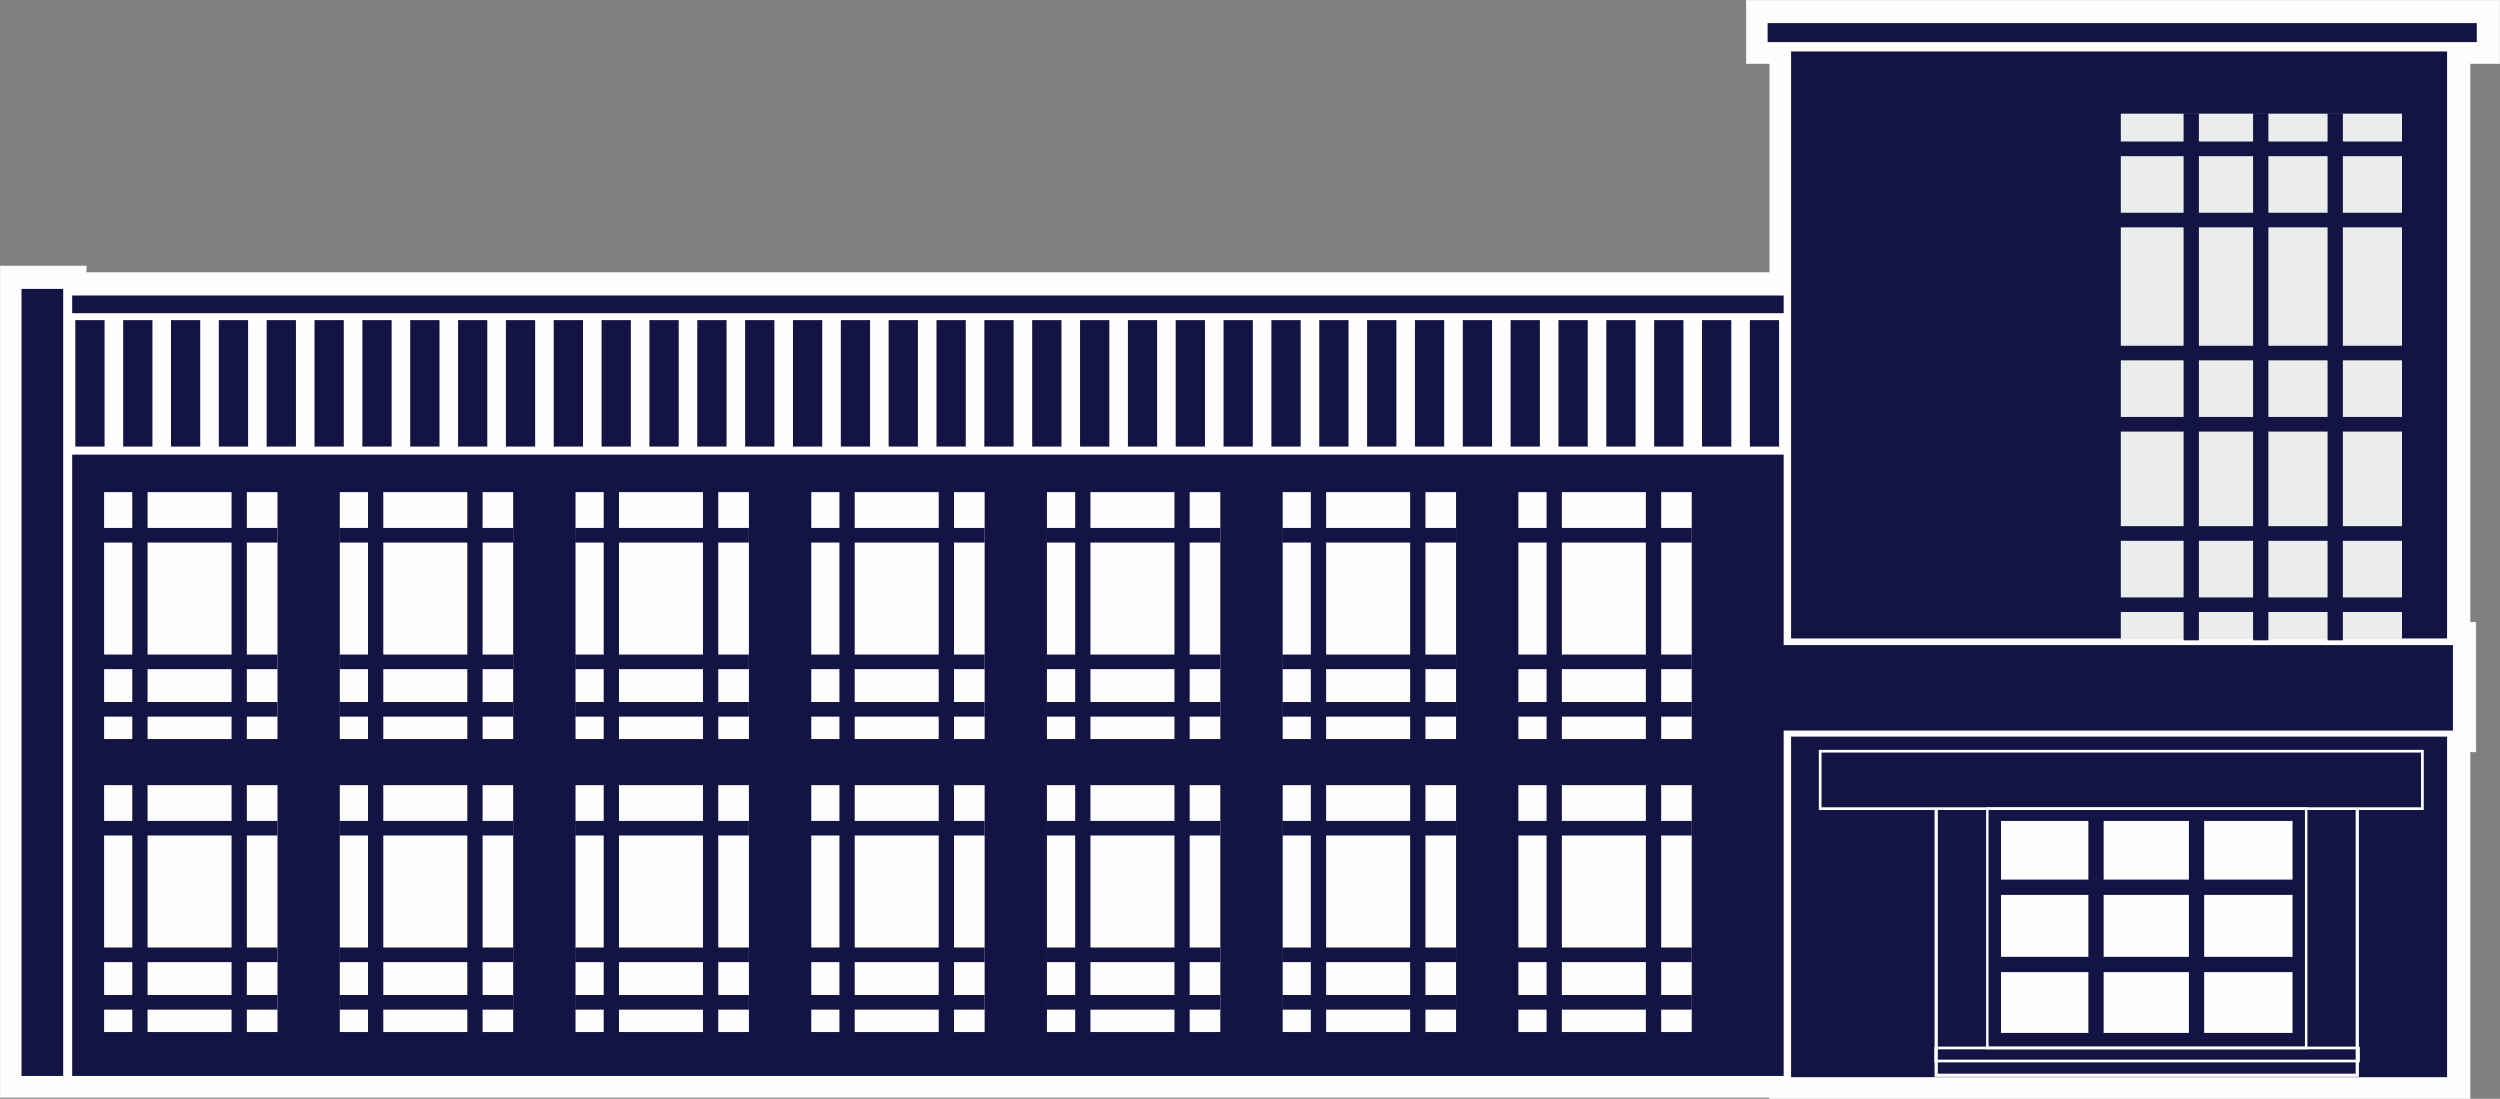 <?xml version="1.0" encoding="UTF-8"?> <!-- Creator: CorelDRAW 2018 (64-Bit) --> <svg xmlns="http://www.w3.org/2000/svg" xmlns:xlink="http://www.w3.org/1999/xlink" xml:space="preserve" width="8220px" height="3613px" style="shape-rendering:geometricPrecision; text-rendering:geometricPrecision; image-rendering:optimizeQuality; fill-rule:evenodd; clip-rule:evenodd" viewBox="0 0 425.26 186.91"><rect x="0" y="0" width="425.26" height="186.91" fill="#808080" stroke="none"/> <defs> <style type="text/css"> <![CDATA[ .str1 {stroke:#FEFEFE;stroke-width:0.46;stroke-miterlimit:22.926} .str0 {stroke:#FEFEFE;stroke-width:0.12;stroke-miterlimit:22.926} .fil5 {fill:none} .fil0 {fill:#FEFEFE} .fil3 {fill:#EBECEC} .fil1 {fill:#131344} .fil4 {fill:#FEFEFE;fill-rule:nonzero} .fil2 {fill:#131344;fill-rule:nonzero} ]]> </style> </defs> <g id="Слой_x0020_1">  <polygon class="fil0 str0" points="14.64,46.39 301.07,46.39 301.07,10.78 297.08,10.78 297.08,0.06 425.2,0.06 425.2,10.78 420.15,10.78 420.15,105.86 421.14,105.86 421.14,127.88 420.15,127.88 420.15,186.85 301.07,186.85 301.07,186.64 0.06,186.64 0.06,45.26 14.64,45.26 "></polygon> <g id="_4753328656"> <polygon class="fil1" points="12.28,183.02 303.41,183.02 303.41,77.33 12.28,77.33 "></polygon> <polygon class="fil0" points="17.71,125.71 47.2,125.71 47.2,83.71 17.71,83.71 "></polygon> <polygon class="fil1" points="39.39,126.02 41.99,126.02 41.99,83.37 39.39,83.37 "></polygon> <polygon class="fil1" points="22.5,126.02 25.1,126.02 25.1,83.37 22.5,83.37 "></polygon> <polygon class="fil1" points="47.2,92.29 47.2,89.8 17.64,89.8 17.64,92.29 "></polygon> <polygon class="fil1" points="47.2,113.82 47.2,111.34 17.64,111.34 17.64,113.82 "></polygon> <polygon class="fil1" points="47.2,121.9 47.2,119.41 17.64,119.41 17.64,121.9 "></polygon> <polygon class="fil1" points="3.66,183.02 10.75,183.02 10.75,49.14 3.66,49.14 "></polygon> <polygon class="fil2" points="17.79,54.45 17.79,75.96 12.81,75.96 12.81,54.45 "></polygon> <polygon class="fil1" points="304.67,108.6 416.26,108.6 416.26,8.75 304.67,8.75 "></polygon> <polygon class="fil3" points="360.76,19.33 408.59,19.33 408.59,108.75 360.76,108.75 "></polygon> <polygon class="fil1" points="304.67,183.23 416.26,183.23 416.26,125.3 304.67,125.3 "></polygon> <polygon class="fil1" points="302.26,109.73 417.25,109.73 417.25,124.27 302.26,124.27 "></polygon> <g> <polygon class="fil1" points="329.36,182.91 400.98,182.91 400.98,131.71 329.36,131.71 "></polygon> <path id="1" class="fil4" d="M400.98 183.18l-71.62 0 0 -0.55 71.62 0 0.28 0.28 -0.28 0.27zm0.28 -0.27l0 0.27 -0.28 0 0.28 -0.27zm0 -51.2l0 51.2 -0.55 0 0 -51.2 0.27 -0.28 0.28 0.28zm-0.28 -0.28l0.28 0 0 0.28 -0.28 -0.28zm-71.62 0l71.62 0 0 0.56 -71.62 0 -0.28 -0.28 0.28 -0.28zm-0.28 0.28l0 -0.28 0.28 0 -0.28 0.28zm0 51.2l0 -51.2 0.55 0 0 51.2 -0.27 0.27 -0.28 -0.27zm0.28 0.27l-0.28 0 0 -0.27 0.28 0.27z"></path> </g> <polygon class="fil0" points="340.38,175.7 389.97,175.7 389.97,139.64 340.38,139.64 "></polygon> <polygon class="fil1" points="300.68,3.93 421.31,3.93 421.31,7.16 300.68,7.16 "></polygon> <polygon class="fil1" points="383.26,108.92 385.86,108.92 385.86,19.26 383.26,19.26 "></polygon> <polygon class="fil1" points="371.44,108.92 374.04,108.92 374.04,19.26 371.44,19.26 "></polygon> <polygon class="fil1" points="395.93,108.92 398.53,108.92 398.53,19.26 395.93,19.26 "></polygon> <polygon class="fil1" points="408.66,26.56 408.66,24.07 360.49,24.07 360.49,26.56 "></polygon> <polygon class="fil1" points="408.66,38.67 408.66,36.19 360.49,36.19 360.49,38.67 "></polygon> <polygon class="fil1" points="408.66,91.99 408.66,89.5 360.49,89.5 360.49,91.99 "></polygon> <polygon class="fil1" points="408.66,104.1 408.66,101.62 360.49,101.62 360.49,104.1 "></polygon> <polygon class="fil1" points="408.66,61.29 408.66,58.81 360.49,58.81 360.49,61.29 "></polygon> <polygon class="fil1" points="408.66,73.41 408.66,70.92 360.49,70.92 360.49,73.41 "></polygon> <polygon class="fil1 str1" points="309.62,127.78 412.06,127.78 412.06,137.55 309.62,137.55 "></polygon> <polygon class="fil2" points="25.93,54.45 25.93,75.96 20.95,75.96 20.95,54.45 "></polygon> <polygon class="fil2" points="34.06,54.45 34.06,75.96 29.09,75.96 29.09,54.45 "></polygon> <polygon class="fil2" points="42.2,54.45 42.2,75.96 37.22,75.96 37.22,54.45 "></polygon> <polygon class="fil2" points="50.34,54.45 50.34,75.96 45.36,75.96 45.36,54.45 "></polygon> <polygon class="fil2" points="58.48,54.45 58.48,75.96 53.5,75.96 53.5,54.45 "></polygon> <polygon class="fil2" points="66.62,54.45 66.62,75.96 61.64,75.96 61.64,54.45 "></polygon> <polygon class="fil2" points="74.76,54.45 74.76,75.96 69.78,75.96 69.78,54.45 "></polygon> <polygon class="fil2" points="82.89,54.45 82.89,75.96 77.92,75.96 77.92,54.45 "></polygon> <polygon class="fil2" points="91.03,54.45 91.03,75.96 86.06,75.96 86.06,54.45 "></polygon> <polygon class="fil2" points="99.17,54.45 99.17,75.96 94.19,75.96 94.19,54.45 "></polygon> <polygon class="fil2" points="107.31,54.45 107.31,75.96 102.33,75.96 102.33,54.45 "></polygon> <polygon class="fil2" points="115.45,54.45 115.45,75.96 110.47,75.96 110.47,54.45 "></polygon> <polygon class="fil2" points="123.59,54.45 123.59,75.96 118.61,75.96 118.61,54.45 "></polygon> <polygon class="fil2" points="131.73,54.45 131.73,75.96 126.75,75.96 126.75,54.45 "></polygon> <polygon class="fil2" points="139.86,54.45 139.86,75.96 134.89,75.96 134.89,54.45 "></polygon> <polygon class="fil2" points="148,54.45 148,75.96 143.03,75.96 143.03,54.45 "></polygon> <polygon class="fil2" points="156.14,54.45 156.14,75.96 151.16,75.96 151.16,54.45 "></polygon> <polygon class="fil2" points="164.28,54.45 164.28,75.96 159.3,75.96 159.3,54.45 "></polygon> <polygon class="fil2" points="172.42,54.45 172.42,75.96 167.44,75.96 167.44,54.45 "></polygon> <polygon class="fil2" points="180.56,54.45 180.56,75.96 175.58,75.96 175.58,54.45 "></polygon> <polygon class="fil2" points="188.7,54.45 188.7,75.96 183.72,75.96 183.72,54.45 "></polygon> <polygon class="fil2" points="196.83,54.45 196.83,75.96 191.86,75.96 191.86,54.45 "></polygon> <polygon class="fil2" points="204.97,54.45 204.97,75.96 199.99,75.96 199.99,54.45 "></polygon> <polygon class="fil2" points="213.11,54.45 213.11,75.96 208.13,75.96 208.13,54.45 "></polygon> <polygon class="fil2" points="221.25,54.45 221.25,75.96 216.27,75.96 216.27,54.45 "></polygon> <polygon class="fil2" points="229.39,54.45 229.39,75.96 224.41,75.96 224.41,54.45 "></polygon> <polygon class="fil2" points="237.53,54.45 237.53,75.96 232.55,75.96 232.55,54.45 "></polygon> <polygon class="fil2" points="245.66,54.45 245.66,75.96 240.69,75.96 240.69,54.45 "></polygon> <polygon class="fil2" points="253.8,54.45 253.8,75.96 248.83,75.96 248.83,54.45 "></polygon> <polygon class="fil2" points="261.94,54.45 261.94,75.96 256.96,75.96 256.96,54.45 "></polygon> <polygon class="fil2" points="270.08,54.45 270.08,75.96 265.1,75.96 265.1,54.45 "></polygon> <polygon class="fil2" points="278.22,54.45 278.22,75.96 273.24,75.96 273.24,54.45 "></polygon> <polygon class="fil2" points="286.36,54.45 286.36,75.96 281.38,75.96 281.38,54.45 "></polygon> <polygon class="fil2" points="294.5,54.45 294.5,75.96 289.52,75.96 289.52,54.45 "></polygon> <polygon class="fil2" points="302.63,54.45 302.63,75.96 297.66,75.96 297.66,54.45 "></polygon> <polygon class="fil1" points="12.28,53.27 303.41,53.27 303.41,50.26 12.28,50.26 "></polygon> <polygon class="fil0" points="57.8,125.71 87.29,125.71 87.29,83.71 57.8,83.71 "></polygon> <polygon class="fil1" points="79.49,126.02 82.09,126.02 82.09,83.37 79.49,83.37 "></polygon> <polygon class="fil1" points="62.6,126.02 65.2,126.02 65.2,83.37 62.6,83.37 "></polygon> <polygon class="fil1" points="87.3,92.29 87.3,89.8 57.74,89.8 57.74,92.29 "></polygon> <polygon class="fil1" points="87.3,113.82 87.3,111.34 57.74,111.34 57.74,113.82 "></polygon> <polygon class="fil1" points="87.3,121.9 87.3,119.41 57.74,119.41 57.74,121.9 "></polygon> <polygon class="fil0" points="97.9,125.71 127.39,125.71 127.39,83.71 97.9,83.71 "></polygon> <polygon class="fil1" points="119.58,126.02 122.18,126.02 122.18,83.37 119.58,83.37 "></polygon> <polygon class="fil1" points="102.69,126.02 105.29,126.02 105.29,83.37 102.69,83.37 "></polygon> <polygon class="fil1" points="127.39,92.29 127.39,89.8 97.84,89.8 97.84,92.29 "></polygon> <polygon class="fil1" points="127.39,113.82 127.39,111.34 97.84,111.34 97.84,113.82 "></polygon> <polygon class="fil1" points="127.39,121.9 127.39,119.41 97.84,119.41 97.84,121.9 "></polygon> <polygon class="fil0" points="138,125.71 167.49,125.71 167.49,83.71 138,83.71 "></polygon> <polygon class="fil1" points="159.68,126.02 162.28,126.02 162.28,83.37 159.68,83.37 "></polygon> <polygon class="fil1" points="142.79,126.02 145.39,126.02 145.39,83.37 142.79,83.37 "></polygon> <polygon class="fil1" points="167.49,92.29 167.49,89.8 137.93,89.8 137.93,92.29 "></polygon> <polygon class="fil1" points="167.49,113.82 167.49,111.34 137.93,111.34 137.93,113.82 "></polygon> <polygon class="fil1" points="167.49,121.9 167.49,119.41 137.93,119.41 137.93,121.9 "></polygon> <polygon class="fil0" points="178.09,125.71 207.58,125.71 207.58,83.71 178.09,83.71 "></polygon> <polygon class="fil1" points="199.78,126.02 202.37,126.02 202.37,83.37 199.78,83.37 "></polygon> <polygon class="fil1" points="182.89,126.02 185.49,126.02 185.49,83.37 182.89,83.37 "></polygon> <polygon class="fil1" points="207.58,92.29 207.58,89.8 178.03,89.8 178.03,92.29 "></polygon> <polygon class="fil1" points="207.58,113.82 207.58,111.34 178.03,111.34 178.03,113.82 "></polygon> <polygon class="fil1" points="207.58,121.9 207.58,119.41 178.03,119.41 178.03,121.9 "></polygon> <polygon class="fil0" points="218.19,125.71 247.68,125.71 247.68,83.71 218.19,83.71 "></polygon> <polygon class="fil1" points="239.87,126.02 242.47,126.02 242.47,83.37 239.87,83.37 "></polygon> <polygon class="fil1" points="222.98,126.02 225.58,126.02 225.58,83.37 222.98,83.37 "></polygon> <polygon class="fil1" points="247.68,92.29 247.68,89.8 218.12,89.8 218.12,92.29 "></polygon> <polygon class="fil1" points="247.68,113.82 247.68,111.34 218.12,111.34 218.12,113.82 "></polygon> <polygon class="fil1" points="247.68,121.9 247.68,119.41 218.12,119.41 218.12,121.9 "></polygon> <polygon class="fil0" points="258.28,125.71 287.77,125.71 287.77,83.71 258.28,83.71 "></polygon> <polygon class="fil1" points="279.97,126.02 282.57,126.02 282.57,83.37 279.97,83.37 "></polygon> <polygon class="fil1" points="263.08,126.02 265.68,126.02 265.68,83.37 263.08,83.37 "></polygon> <polygon class="fil1" points="287.78,92.29 287.78,89.8 258.22,89.8 258.22,92.29 "></polygon> <polygon class="fil1" points="287.78,113.82 287.78,111.34 258.22,111.34 258.22,113.82 "></polygon> <polygon class="fil1" points="287.78,121.9 287.78,119.41 258.22,119.41 258.22,121.9 "></polygon> <polygon class="fil0" points="17.71,175.55 47.2,175.55 47.2,133.55 17.71,133.55 "></polygon> <polygon class="fil1" points="39.39,175.86 41.99,175.86 41.99,133.21 39.39,133.21 "></polygon> <polygon class="fil1" points="22.5,175.86 25.1,175.86 25.1,133.21 22.5,133.21 "></polygon> <polygon class="fil1" points="47.2,142.12 47.2,139.64 17.64,139.64 17.64,142.12 "></polygon> <polygon class="fil1" points="47.2,163.66 47.2,161.17 17.64,161.17 17.64,163.66 "></polygon> <polygon class="fil1" points="47.2,171.74 47.2,169.25 17.64,169.25 17.64,171.74 "></polygon> <polygon class="fil0" points="57.8,175.55 87.29,175.55 87.29,133.55 57.8,133.55 "></polygon> <polygon class="fil1" points="79.49,175.86 82.09,175.86 82.09,133.21 79.49,133.21 "></polygon> <polygon class="fil1" points="62.6,175.86 65.2,175.86 65.2,133.21 62.6,133.21 "></polygon> <polygon class="fil1" points="87.3,142.12 87.3,139.64 57.74,139.64 57.74,142.12 "></polygon> <polygon class="fil1" points="87.3,163.66 87.3,161.17 57.74,161.17 57.74,163.66 "></polygon> <polygon class="fil1" points="87.3,171.74 87.3,169.25 57.74,169.25 57.74,171.74 "></polygon> <polygon class="fil0" points="97.9,175.55 127.39,175.55 127.39,133.55 97.9,133.55 "></polygon> <polygon class="fil1" points="119.58,175.86 122.18,175.86 122.18,133.21 119.58,133.21 "></polygon> <polygon class="fil1" points="102.69,175.86 105.29,175.86 105.29,133.21 102.69,133.21 "></polygon> <polygon class="fil1" points="127.39,142.12 127.39,139.64 97.84,139.64 97.84,142.12 "></polygon> <polygon class="fil1" points="127.39,163.66 127.39,161.17 97.84,161.17 97.84,163.66 "></polygon> <polygon class="fil1" points="127.39,171.74 127.39,169.25 97.84,169.25 97.84,171.74 "></polygon> <polygon class="fil0" points="138,175.55 167.49,175.55 167.49,133.55 138,133.55 "></polygon> <polygon class="fil1" points="159.68,175.86 162.28,175.86 162.28,133.21 159.68,133.21 "></polygon> <polygon class="fil1" points="142.79,175.86 145.39,175.86 145.39,133.21 142.79,133.21 "></polygon> <polygon class="fil1" points="167.49,142.12 167.49,139.64 137.93,139.64 137.93,142.12 "></polygon> <polygon class="fil1" points="167.49,163.66 167.49,161.17 137.93,161.17 137.93,163.66 "></polygon> <polygon class="fil1" points="167.49,171.74 167.49,169.25 137.93,169.25 137.93,171.74 "></polygon> <polygon class="fil0" points="178.09,175.55 207.58,175.55 207.58,133.55 178.09,133.55 "></polygon> <polygon class="fil1" points="199.78,175.86 202.37,175.86 202.37,133.21 199.78,133.21 "></polygon> <polygon class="fil1" points="182.89,175.86 185.49,175.86 185.49,133.21 182.89,133.21 "></polygon> <polygon class="fil1" points="207.58,142.12 207.58,139.64 178.03,139.64 178.03,142.12 "></polygon> <polygon class="fil1" points="207.58,163.66 207.58,161.17 178.03,161.17 178.03,163.66 "></polygon> <polygon class="fil1" points="207.58,171.74 207.58,169.25 178.03,169.25 178.03,171.74 "></polygon> <polygon class="fil0" points="218.19,175.55 247.68,175.55 247.68,133.55 218.19,133.55 "></polygon> <polygon class="fil1" points="239.87,175.86 242.47,175.86 242.47,133.21 239.87,133.21 "></polygon> <polygon class="fil1" points="222.98,175.86 225.58,175.86 225.58,133.21 222.98,133.21 "></polygon> <polygon class="fil1" points="247.68,142.12 247.68,139.64 218.12,139.64 218.12,142.12 "></polygon> <polygon class="fil1" points="247.68,163.66 247.68,161.17 218.12,161.17 218.12,163.66 "></polygon> <polygon class="fil1" points="247.68,171.74 247.68,169.25 218.12,169.25 218.12,171.74 "></polygon> <polygon class="fil0" points="258.28,175.55 287.77,175.55 287.77,133.55 258.28,133.55 "></polygon> <polygon class="fil1" points="279.97,175.86 282.57,175.86 282.57,133.21 279.97,133.21 "></polygon> <polygon class="fil1" points="263.08,175.86 265.68,175.86 265.68,133.21 263.08,133.21 "></polygon> <polygon class="fil1" points="287.78,142.12 287.78,139.64 258.22,139.64 258.22,142.12 "></polygon> <polygon class="fil1" points="287.78,163.66 287.78,161.17 258.22,161.17 258.22,163.66 "></polygon> <polygon class="fil1" points="287.78,171.74 287.78,169.25 258.22,169.25 258.22,171.74 "></polygon> <polygon class="fil1" points="372.34,177.41 374.94,177.41 374.94,139.03 372.34,139.03 "></polygon> <polygon class="fil1" points="355.24,177.41 357.84,177.41 357.84,139.03 355.24,139.03 "></polygon> <polygon class="fil1" points="391.1,152.22 391.1,149.62 339.31,149.62 339.31,152.22 "></polygon> <polygon class="fil1" points="391.43,165.36 391.43,162.76 339.63,162.76 339.63,165.36 "></polygon> <polygon class="fil5 str1" points="329.28,178.26 401.19,178.26 401.19,180.48 329.28,180.48 "></polygon> <g> <path class="fil4" d="M392.29 178.48l-54.24 0 0 -0.44 54.24 0 0.21 0.22 -0.21 0.22zm0.21 -0.22l0 0.22 -0.21 0 0.21 -0.22zm0 -40.71l0 40.71 -0.42 0 0 -40.71 0.21 -0.21 0.21 0.21zm-0.21 -0.21l0.21 0 0 0.21 -0.21 -0.21zm-54.24 0l54.24 0 0 0.43 -54.24 0 -0.21 -0.22 0.21 -0.21zm-0.21 0.21l0 -0.21 0.21 0 -0.21 0.21zm0 40.71l0 -40.71 0.42 0 0 40.71 -0.21 0.22 -0.21 -0.22zm0.21 0.22l-0.21 0 0 -0.22 0.21 0.22z"></path> </g> </g> </g> </svg> 